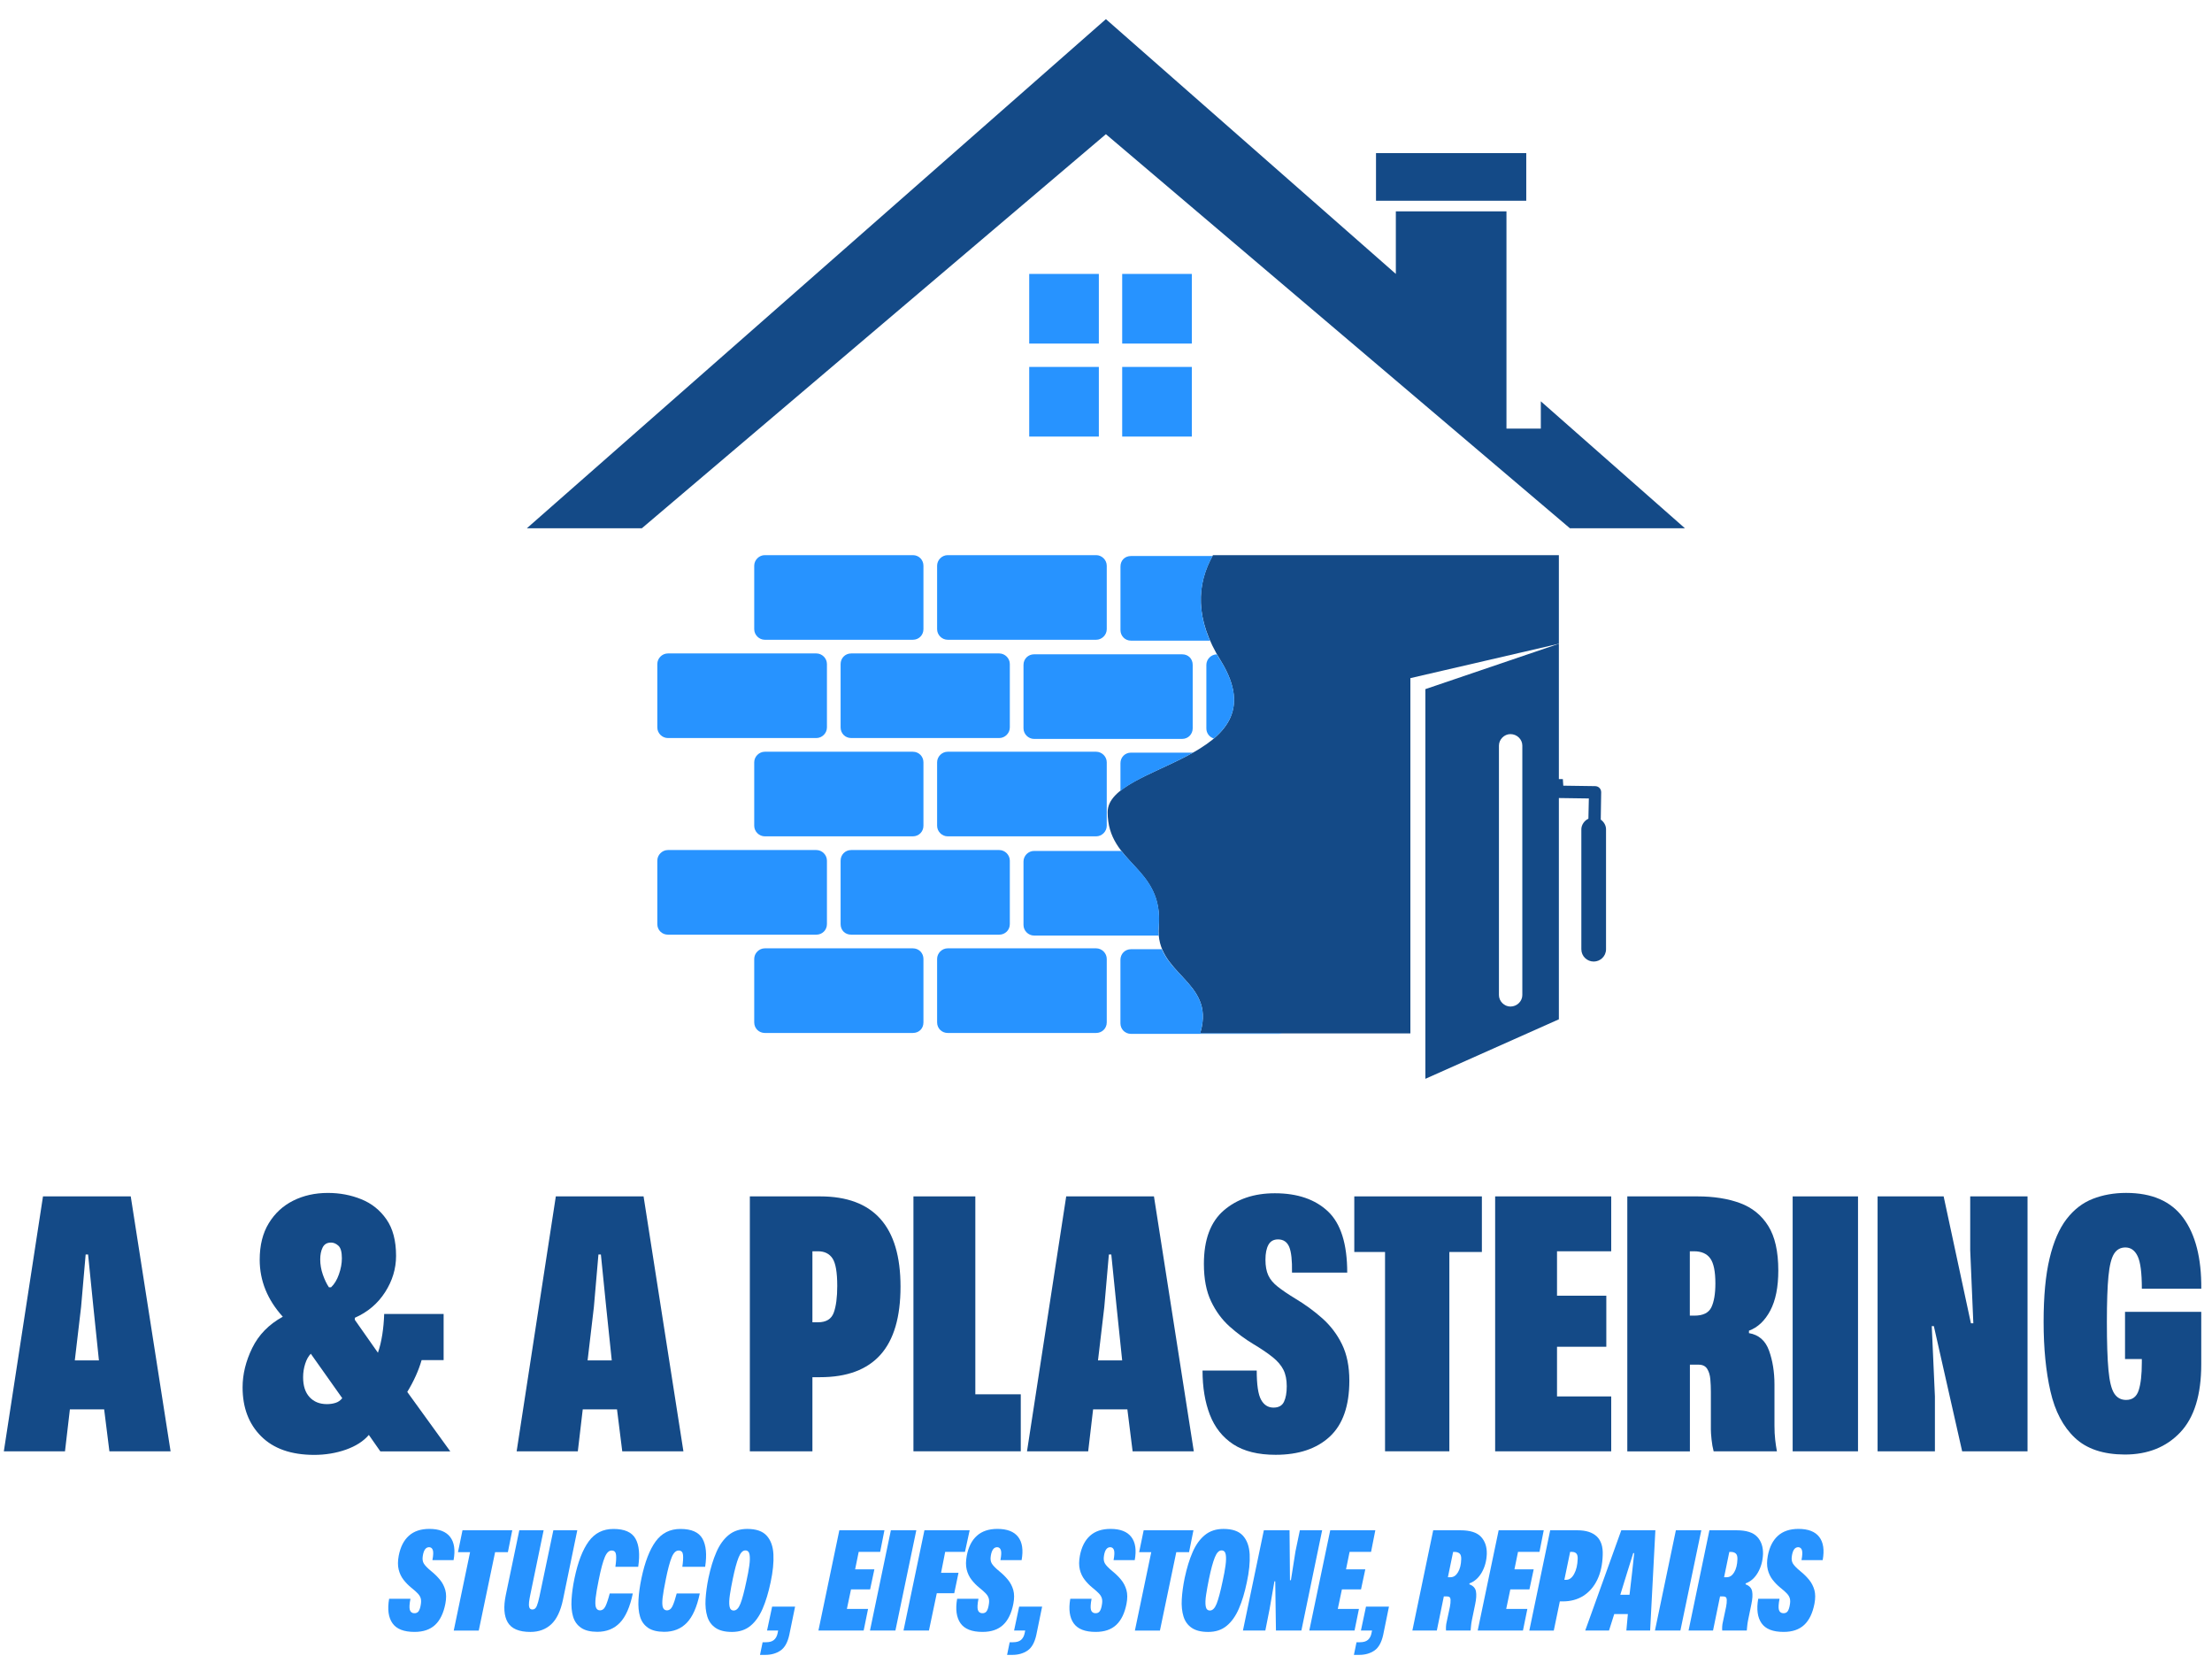 <svg xmlns="http://www.w3.org/2000/svg" width="94" height="71" viewBox="0 0 94 71" fill="none"><g clip-path="url(#clip0_244_3211)"><path d="M1.827 50.826H5.556L7.249 61.656H4.649L4.426 59.873H2.97L2.762 61.656H0.163L1.827 50.826ZM4.204 57.794L3.966 55.506L3.743 53.293H3.64L3.446 55.521L3.179 57.794H4.204Z" fill="#144A87"></path><path d="M11.097 61.017C10.571 60.493 10.309 59.799 10.309 58.938C10.309 58.384 10.445 57.826 10.718 57.267C10.991 56.708 11.424 56.264 12.017 55.938C11.363 55.215 11.036 54.408 11.036 53.517C11.036 52.903 11.165 52.386 11.423 51.965C11.68 51.544 12.026 51.224 12.463 51.006C12.898 50.789 13.388 50.679 13.934 50.679C14.438 50.679 14.912 50.768 15.353 50.947C15.793 51.124 16.15 51.41 16.422 51.801C16.695 52.192 16.831 52.709 16.831 53.353C16.831 53.898 16.675 54.413 16.363 54.898C16.051 55.383 15.623 55.744 15.079 55.983V56.071L16.06 57.468C16.139 57.24 16.2 56.986 16.245 56.703C16.289 56.421 16.316 56.127 16.326 55.82H18.852V57.78H17.917C17.788 58.226 17.585 58.676 17.307 59.133L19.135 61.659H16.163L15.674 60.96C15.445 61.228 15.122 61.435 14.7 61.585C14.279 61.733 13.826 61.808 13.34 61.808C12.369 61.804 11.622 61.543 11.097 61.017ZM13.155 59.354C13.338 59.552 13.583 59.651 13.89 59.651C14.019 59.651 14.141 59.634 14.254 59.599C14.368 59.565 14.464 59.498 14.544 59.398L13.208 57.511C13.109 57.61 13.029 57.752 12.97 57.935C12.911 58.118 12.881 58.309 12.881 58.506C12.88 58.872 12.971 59.155 13.155 59.354ZM14.068 54.688C14.206 54.56 14.319 54.376 14.402 54.139C14.486 53.901 14.528 53.674 14.528 53.455C14.528 53.188 14.479 53.01 14.38 52.921C14.282 52.832 14.177 52.788 14.068 52.788C13.899 52.788 13.781 52.857 13.711 52.996C13.642 53.135 13.608 53.304 13.608 53.501C13.608 53.719 13.645 53.934 13.719 54.148C13.793 54.361 13.879 54.541 13.979 54.689H14.068V54.688Z" fill="#144A87"></path><path d="M23.62 50.826H27.349L29.042 61.656H26.443L26.22 59.873H24.764L24.555 61.656H21.955L23.62 50.826ZM25.997 57.794L25.758 55.506L25.535 53.293H25.431L25.238 55.521L24.97 57.794H25.997Z" fill="#144A87"></path><path d="M31.865 50.826H34.851C37.129 50.826 38.268 52.103 38.268 54.658C38.268 55.957 37.983 56.922 37.414 57.556C36.844 58.19 35.99 58.507 34.851 58.507H34.524V61.656H31.865V50.826ZM34.524 53.158V56.174H34.763C35.109 56.174 35.331 56.038 35.431 55.765C35.53 55.493 35.579 55.114 35.579 54.629C35.579 54.055 35.513 53.666 35.379 53.463C35.246 53.261 35.04 53.158 34.763 53.158H34.524Z" fill="#144A87"></path><path d="M38.817 50.826H41.447V59.234H43.378V61.655H38.817V50.826Z" fill="#144A87"></path><path d="M45.309 50.826H49.038L50.731 61.656H48.131L47.908 59.873H46.452L46.243 61.656H43.643L45.309 50.826ZM47.687 57.794L47.449 55.506L47.225 53.293H47.122L46.928 55.521L46.66 57.794H47.687Z" fill="#144A87"></path><path d="M52.41 61.359C51.955 61.061 51.623 60.643 51.414 60.104C51.206 59.565 51.102 58.938 51.102 58.225H53.405C53.405 58.829 53.467 59.243 53.59 59.465C53.713 59.688 53.89 59.799 54.117 59.799C54.334 59.799 54.483 59.718 54.562 59.554C54.641 59.391 54.681 59.17 54.681 58.892C54.681 58.614 54.634 58.383 54.54 58.194C54.446 58.006 54.294 57.827 54.087 57.66C53.879 57.492 53.602 57.303 53.255 57.096C52.909 56.887 52.574 56.64 52.252 56.353C51.93 56.065 51.667 55.709 51.465 55.283C51.261 54.857 51.16 54.328 51.16 53.694C51.16 52.663 51.443 51.906 52.007 51.421C52.571 50.936 53.294 50.693 54.176 50.693C55.136 50.693 55.889 50.951 56.434 51.465C56.978 51.98 57.251 52.847 57.251 54.065H54.904C54.914 53.55 54.874 53.186 54.786 52.973C54.697 52.761 54.538 52.653 54.31 52.653C54.122 52.653 53.986 52.73 53.902 52.884C53.818 53.038 53.776 53.248 53.776 53.516C53.776 53.784 53.816 54.003 53.895 54.177C53.974 54.351 54.108 54.512 54.296 54.66C54.483 54.808 54.731 54.977 55.038 55.164C55.454 55.413 55.838 55.691 56.19 56.004C56.541 56.316 56.822 56.685 57.029 57.11C57.237 57.536 57.341 58.052 57.341 58.655C57.341 59.725 57.063 60.517 56.509 61.032C55.954 61.546 55.188 61.804 54.207 61.804C53.465 61.804 52.866 61.656 52.41 61.359Z" fill="#144A87"></path><path d="M58.858 53.188H57.551V50.826H62.973V53.188H61.591V61.655H58.858V53.188Z" fill="#144A87"></path><path d="M63.537 50.826H68.469V53.158H66.166V55.045H68.261V57.214H66.166V59.324H68.469V61.656H63.537V50.826Z" fill="#144A87"></path><path d="M69.152 50.826H72.138C72.822 50.826 73.421 50.92 73.936 51.108C74.451 51.297 74.852 51.618 75.139 52.075C75.427 52.53 75.57 53.164 75.57 53.976C75.57 54.679 75.457 55.246 75.228 55.678C75 56.108 74.699 56.393 74.323 56.532V56.635C74.738 56.704 75.023 56.952 75.176 57.378C75.329 57.804 75.407 58.284 75.407 58.819V60.558C75.407 60.786 75.417 60.986 75.437 61.16C75.457 61.334 75.481 61.499 75.511 61.657H72.822C72.782 61.509 72.753 61.34 72.733 61.153C72.713 60.965 72.704 60.821 72.704 60.722V59.118C72.704 58.94 72.696 58.764 72.681 58.591C72.666 58.418 72.622 58.272 72.548 58.153C72.474 58.035 72.352 57.975 72.184 57.975H71.813V61.66H69.153V50.826H69.152ZM72.005 55.892C72.372 55.892 72.612 55.774 72.726 55.536C72.839 55.298 72.896 54.962 72.896 54.525C72.896 54.021 72.825 53.666 72.68 53.463C72.537 53.261 72.306 53.158 71.989 53.158H71.81V55.891H72.005V55.892Z" fill="#144A87"></path><path d="M76.18 50.826H78.957V61.656H76.18V50.826Z" fill="#144A87"></path><path d="M79.789 50.826H82.596L83.755 56.218H83.858L83.725 53.114V50.826H86.161V61.656H83.383L82.18 56.338H82.091L82.225 59.324V61.656H79.789V50.826Z" fill="#144A87"></path><path d="M88.175 61.084C87.675 60.614 87.328 59.955 87.135 59.108C86.941 58.262 86.844 57.278 86.844 56.159C86.844 55.069 86.928 54.171 87.097 53.463C87.265 52.755 87.506 52.198 87.818 51.792C88.13 51.386 88.502 51.099 88.932 50.931C89.363 50.763 89.835 50.678 90.351 50.678C91.451 50.678 92.26 51.032 92.78 51.74C93.299 52.449 93.555 53.452 93.545 54.749H91.019C91.019 54.075 90.96 53.615 90.84 53.367C90.722 53.119 90.547 52.995 90.32 52.995C90.112 52.995 89.951 53.084 89.838 53.263C89.725 53.441 89.644 53.758 89.6 54.214C89.555 54.67 89.533 55.319 89.533 56.16C89.533 57.041 89.555 57.722 89.6 58.202C89.644 58.682 89.726 59.014 89.845 59.198C89.964 59.382 90.133 59.473 90.35 59.473C90.618 59.473 90.796 59.338 90.884 59.065C90.973 58.792 91.018 58.399 91.018 57.884V57.736H90.304V55.731H93.543V57.959C93.543 59.257 93.246 60.22 92.653 60.849C92.058 61.478 91.271 61.793 90.291 61.793C89.38 61.789 88.674 61.555 88.175 61.084Z" fill="#144A87"></path><path d="M16.679 68.961C16.506 68.716 16.458 68.369 16.536 67.921H17.442C17.398 68.147 17.39 68.303 17.416 68.391C17.442 68.479 17.501 68.527 17.593 68.534C17.683 68.538 17.748 68.51 17.79 68.449C17.83 68.389 17.861 68.299 17.88 68.177C17.899 68.069 17.899 67.978 17.88 67.906C17.86 67.835 17.818 67.764 17.754 67.696C17.69 67.628 17.6 67.547 17.482 67.454C17.358 67.353 17.247 67.24 17.149 67.115C17.052 66.99 16.983 66.845 16.942 66.68C16.901 66.514 16.902 66.318 16.944 66.092C17.015 65.722 17.158 65.439 17.374 65.245C17.59 65.049 17.881 64.952 18.247 64.952C18.66 64.952 18.954 65.066 19.13 65.294C19.305 65.522 19.354 65.85 19.275 66.278H18.376C18.415 66.072 18.42 65.931 18.393 65.852C18.366 65.774 18.315 65.733 18.241 65.729C18.097 65.726 18.006 65.848 17.967 66.097C17.944 66.233 17.96 66.344 18.014 66.43C18.069 66.515 18.172 66.622 18.324 66.746C18.465 66.86 18.588 66.981 18.695 67.111C18.803 67.242 18.878 67.389 18.924 67.552C18.968 67.716 18.969 67.909 18.926 68.131C18.848 68.532 18.703 68.832 18.491 69.03C18.278 69.229 17.987 69.328 17.617 69.328C17.164 69.329 16.852 69.207 16.679 68.961Z" fill="#2793FF"></path><path d="M19.976 65.94H19.462L19.654 65.011H21.769L21.583 65.94H21.04L20.345 69.271H19.282L19.976 65.94Z" fill="#2793FF"></path><path d="M21.577 68.923C21.417 68.653 21.389 68.264 21.495 67.757L22.068 65.011H23.102L22.529 67.78C22.509 67.874 22.495 67.966 22.482 68.058C22.471 68.149 22.475 68.226 22.493 68.286C22.513 68.347 22.558 68.376 22.628 68.376C22.709 68.376 22.771 68.326 22.812 68.224C22.852 68.123 22.891 67.989 22.925 67.821L23.515 65.011H24.532L23.925 67.955C23.824 68.438 23.657 68.788 23.425 69.004C23.193 69.22 22.898 69.329 22.54 69.329C22.058 69.329 21.737 69.194 21.577 68.923Z" fill="#2793FF"></path><path d="M24.694 69.154C24.528 69.04 24.415 68.883 24.354 68.681C24.294 68.479 24.271 68.237 24.288 67.957C24.304 67.677 24.346 67.371 24.416 67.04C24.56 66.354 24.76 65.835 25.018 65.483C25.275 65.13 25.625 64.954 26.069 64.954C26.541 64.954 26.853 65.093 27.007 65.369C27.161 65.645 27.198 66.043 27.121 66.561H26.151C26.182 66.351 26.192 66.185 26.18 66.061C26.169 65.939 26.11 65.875 26.005 65.871C25.884 65.864 25.783 65.957 25.702 66.151C25.62 66.346 25.534 66.666 25.445 67.109C25.378 67.432 25.335 67.689 25.313 67.878C25.292 68.067 25.296 68.202 25.324 68.284C25.354 68.365 25.407 68.408 25.485 68.412C25.589 68.416 25.671 68.358 25.73 68.237C25.788 68.116 25.849 67.934 25.911 67.694H26.892C26.771 68.27 26.588 68.686 26.341 68.941C26.094 69.197 25.773 69.324 25.38 69.324C25.088 69.323 24.859 69.267 24.694 69.154Z" fill="#2793FF"></path><path d="M27.539 69.154C27.374 69.04 27.26 68.883 27.2 68.681C27.139 68.479 27.117 68.237 27.133 67.957C27.149 67.677 27.191 67.371 27.261 67.04C27.406 66.354 27.606 65.835 27.863 65.483C28.12 65.13 28.471 64.954 28.915 64.954C29.386 64.954 29.698 65.093 29.853 65.369C30.007 65.645 30.044 66.043 29.966 66.561H28.996C29.027 66.351 29.037 66.185 29.026 66.061C29.015 65.939 28.956 65.875 28.851 65.871C28.73 65.864 28.629 65.957 28.547 66.151C28.466 66.346 28.379 66.666 28.291 67.109C28.224 67.432 28.181 67.689 28.158 67.878C28.137 68.067 28.141 68.202 28.169 68.284C28.199 68.365 28.252 68.408 28.33 68.412C28.435 68.416 28.516 68.358 28.576 68.237C28.634 68.116 28.694 67.934 28.757 67.694H29.738C29.617 68.27 29.433 68.686 29.186 68.941C28.939 69.197 28.619 69.324 28.225 69.324C27.933 69.323 27.704 69.267 27.539 69.154Z" fill="#2793FF"></path><path d="M30.407 69.156C30.238 69.041 30.12 68.88 30.056 68.671C29.992 68.463 29.967 68.219 29.983 67.941C30 67.662 30.04 67.362 30.106 67.039C30.196 66.614 30.308 66.246 30.445 65.934C30.581 65.623 30.756 65.381 30.968 65.21C31.18 65.038 31.442 64.953 31.754 64.953C32.132 64.953 32.407 65.048 32.581 65.24C32.754 65.431 32.85 65.695 32.867 66.034C32.884 66.374 32.845 66.768 32.748 67.22C32.657 67.652 32.545 68.026 32.408 68.342C32.271 68.657 32.098 68.901 31.889 69.072C31.678 69.244 31.417 69.329 31.106 69.329C30.809 69.329 30.577 69.272 30.407 69.156ZM31.464 68.132C31.541 67.941 31.627 67.614 31.724 67.151C31.775 66.921 31.815 66.709 31.842 66.514C31.869 66.319 31.873 66.162 31.853 66.044C31.833 65.926 31.773 65.866 31.672 65.866C31.563 65.866 31.468 65.965 31.388 66.164C31.307 66.362 31.225 66.666 31.14 67.076C31.089 67.321 31.048 67.546 31.017 67.751C30.987 67.955 30.98 68.118 31 68.238C31.02 68.359 31.08 68.419 31.182 68.419C31.294 68.418 31.389 68.322 31.464 68.132Z" fill="#2793FF"></path><path d="M32.408 69.767H32.549C32.697 69.767 32.809 69.736 32.884 69.673C32.961 69.611 33.011 69.522 33.039 69.41L33.068 69.27H32.596L32.812 68.253H33.788L33.542 69.451C33.472 69.774 33.347 69.998 33.168 70.12C32.989 70.242 32.773 70.304 32.519 70.304H32.297L32.408 69.767Z" fill="#2793FF"></path><path d="M35.668 65.011H37.584L37.403 65.928H36.491L36.339 66.67H37.157L36.976 67.522H36.164L35.989 68.352H36.889L36.702 69.268H34.78L35.668 65.011Z" fill="#2793FF"></path><path d="M37.858 65.011H38.939L38.051 69.27H36.97L37.858 65.011Z" fill="#2793FF"></path><path d="M39.284 65.011H41.206L41.007 65.928H40.166L39.991 66.817H40.732L40.551 67.686H39.809L39.476 69.27H38.395L39.284 65.011Z" fill="#2793FF"></path><path d="M40.817 68.961C40.645 68.716 40.596 68.369 40.674 67.921H41.58C41.537 68.147 41.528 68.303 41.554 68.391C41.58 68.479 41.639 68.527 41.732 68.534C41.822 68.538 41.886 68.51 41.928 68.449C41.969 68.389 41.999 68.299 42.018 68.177C42.038 68.069 42.038 67.978 42.018 67.906C41.998 67.835 41.956 67.764 41.892 67.696C41.828 67.628 41.738 67.547 41.621 67.454C41.496 67.353 41.385 67.24 41.288 67.115C41.19 66.99 41.121 66.845 41.08 66.68C41.039 66.514 41.041 66.318 41.083 66.092C41.153 65.722 41.296 65.439 41.512 65.245C41.728 65.049 42.019 64.952 42.386 64.952C42.799 64.952 43.093 65.066 43.268 65.294C43.443 65.522 43.491 65.85 43.414 66.278H42.514C42.553 66.072 42.559 65.931 42.531 65.852C42.504 65.774 42.454 65.733 42.38 65.729C42.235 65.726 42.144 65.848 42.104 66.097C42.081 66.233 42.097 66.344 42.151 66.43C42.206 66.515 42.309 66.622 42.461 66.746C42.602 66.86 42.725 66.981 42.832 67.111C42.94 67.242 43.015 67.389 43.061 67.552C43.105 67.716 43.106 67.909 43.063 68.131C42.985 68.532 42.84 68.832 42.628 69.03C42.415 69.229 42.124 69.328 41.754 69.328C41.304 69.329 40.991 69.207 40.817 68.961Z" fill="#2793FF"></path><path d="M42.907 69.767H43.047C43.195 69.767 43.307 69.736 43.383 69.673C43.458 69.61 43.51 69.522 43.537 69.41L43.567 69.27H43.094L43.31 68.253H44.286L44.04 69.451C43.97 69.774 43.846 69.998 43.667 70.12C43.488 70.242 43.272 70.304 43.019 70.304H42.797L42.907 69.767Z" fill="#2793FF"></path><path d="M45.625 68.961C45.452 68.716 45.404 68.369 45.482 67.921H46.387C46.344 68.147 46.336 68.303 46.361 68.391C46.387 68.479 46.447 68.527 46.539 68.534C46.629 68.538 46.693 68.51 46.735 68.449C46.776 68.389 46.807 68.299 46.825 68.177C46.845 68.069 46.845 67.978 46.825 67.906C46.806 67.835 46.764 67.764 46.7 67.696C46.635 67.628 46.545 67.547 46.428 67.454C46.303 67.353 46.192 67.24 46.095 67.115C45.998 66.99 45.928 66.845 45.888 66.68C45.847 66.514 45.848 66.318 45.89 66.092C45.96 65.722 46.104 65.439 46.319 65.245C46.535 65.049 46.827 64.952 47.193 64.952C47.605 64.952 47.9 65.066 48.075 65.294C48.251 65.522 48.3 65.85 48.221 66.278H47.322C47.361 66.072 47.366 65.931 47.339 65.852C47.312 65.774 47.261 65.733 47.187 65.729C47.043 65.726 46.951 65.848 46.913 66.097C46.89 66.233 46.906 66.344 46.96 66.43C47.014 66.515 47.118 66.622 47.27 66.746C47.41 66.86 47.534 66.981 47.641 67.111C47.748 67.242 47.824 67.389 47.869 67.552C47.914 67.716 47.915 67.909 47.872 68.131C47.794 68.532 47.648 68.832 47.436 69.03C47.224 69.229 46.933 69.328 46.563 69.328C46.111 69.329 45.799 69.207 45.625 68.961Z" fill="#2793FF"></path><path d="M48.923 65.94H48.409L48.601 65.011H50.716L50.53 65.94H49.987L49.292 69.271H48.228L48.923 65.94Z" fill="#2793FF"></path><path d="M50.643 69.156C50.474 69.041 50.357 68.88 50.293 68.671C50.229 68.463 50.204 68.219 50.22 67.941C50.236 67.662 50.277 67.362 50.343 67.039C50.434 66.614 50.546 66.246 50.683 65.934C50.818 65.623 50.994 65.381 51.206 65.21C51.418 65.038 51.68 64.953 51.992 64.953C52.37 64.953 52.645 65.048 52.819 65.24C52.991 65.431 53.088 65.695 53.105 66.034C53.122 66.374 53.083 66.768 52.985 67.22C52.895 67.652 52.783 68.026 52.646 68.342C52.509 68.657 52.336 68.901 52.126 69.072C51.917 69.244 51.655 69.329 51.344 69.329C51.045 69.329 50.813 69.272 50.643 69.156ZM51.701 68.132C51.777 67.941 51.864 67.614 51.961 67.151C52.012 66.921 52.051 66.709 52.078 66.514C52.105 66.319 52.109 66.162 52.089 66.044C52.07 65.926 52.009 65.866 51.908 65.866C51.799 65.866 51.704 65.965 51.624 66.164C51.544 66.362 51.461 66.666 51.376 67.076C51.326 67.321 51.285 67.546 51.254 67.751C51.223 67.955 51.217 68.118 51.237 68.238C51.257 68.359 51.317 68.419 51.418 68.419C51.53 68.418 51.625 68.322 51.701 68.132Z" fill="#2793FF"></path><path d="M53.708 65.011H54.8L54.818 67.132H54.858L55.051 65.911L55.238 65.011H56.185L55.303 69.27H54.222L54.192 67.178H54.157L53.953 68.353L53.771 69.27H52.819L53.708 65.011Z" fill="#2793FF"></path><path d="M56.529 65.011H58.445L58.264 65.928H57.352L57.2 66.67H58.019L57.837 67.522H57.025L56.85 68.352H57.749L57.562 69.268H55.639L56.529 65.011Z" fill="#2793FF"></path><path d="M57.646 69.767H57.786C57.935 69.767 58.047 69.736 58.122 69.673C58.199 69.611 58.249 69.522 58.276 69.41L58.306 69.27H57.833L58.049 68.253H59.025L58.78 69.451C58.709 69.774 58.585 69.998 58.406 70.12C58.227 70.242 58.011 70.304 57.757 70.304H57.535L57.646 69.767Z" fill="#2793FF"></path><path d="M60.905 65.011H62.061C62.474 65.011 62.765 65.104 62.937 65.289C63.108 65.474 63.19 65.716 63.182 66.016C63.171 66.312 63.099 66.575 62.967 66.804C62.834 67.034 62.66 67.188 62.447 67.266L62.441 67.306C62.6 67.364 62.694 67.464 62.721 67.604C62.748 67.744 62.736 67.93 62.687 68.159L62.546 68.843C62.53 68.92 62.519 69.002 62.511 69.085C62.504 69.167 62.498 69.23 62.494 69.268H61.449C61.445 69.214 61.445 69.155 61.449 69.091C61.453 69.026 61.462 68.964 61.478 68.901L61.613 68.27C61.636 68.153 61.646 68.049 61.642 67.958C61.639 67.867 61.59 67.821 61.497 67.821H61.356L61.059 69.27H60.019L60.905 65.011ZM61.646 67.004C61.771 67.004 61.874 66.934 61.958 66.794C62.042 66.654 62.088 66.47 62.095 66.239C62.099 66.122 62.076 66.042 62.025 65.997C61.974 65.953 61.904 65.93 61.815 65.93H61.751L61.529 67.005H61.646V67.004Z" fill="#2793FF"></path><path d="M63.686 65.011H65.602L65.421 65.928H64.509L64.357 66.67H65.175L64.994 67.522H64.182L64.007 68.352H64.906L64.719 69.268H62.796L63.686 65.011Z" fill="#2793FF"></path><path d="M65.876 65.011H67.032C67.399 65.011 67.673 65.099 67.857 65.274C68.039 65.449 68.123 65.712 68.108 66.063C68.097 66.467 68.019 66.818 67.878 67.111C67.736 67.405 67.54 67.632 67.29 67.793C67.041 67.952 66.747 68.032 66.408 68.032H66.286L66.029 69.271H64.989L65.876 65.011ZM66.724 65.929L66.478 67.115H66.56C66.692 67.115 66.804 67.031 66.895 66.863C66.987 66.696 67.036 66.482 67.045 66.221C67.048 66.116 67.029 66.04 66.987 65.996C66.944 65.951 66.882 65.929 66.8 65.929H66.724Z" fill="#2793FF"></path><path d="M68.897 65.011H70.346L70.123 69.27H69.113L69.177 68.569H68.598L68.376 69.27H67.365L68.897 65.011ZM69.247 67.752L69.358 66.799L69.446 65.981H69.405L69.153 66.787L68.855 67.751H69.247V67.752Z" fill="#2793FF"></path><path d="M71.217 65.011H72.298L71.409 69.27H70.328L71.217 65.011Z" fill="#2793FF"></path><path d="M72.642 65.011H73.798C74.211 65.011 74.503 65.104 74.674 65.289C74.846 65.474 74.927 65.716 74.92 66.016C74.909 66.312 74.836 66.575 74.704 66.804C74.572 67.034 74.398 67.188 74.184 67.266L74.178 67.306C74.337 67.364 74.431 67.464 74.458 67.604C74.485 67.744 74.473 67.93 74.424 68.159L74.283 68.843C74.267 68.92 74.256 69.002 74.248 69.085C74.241 69.167 74.235 69.23 74.231 69.268H73.186C73.182 69.214 73.182 69.155 73.186 69.091C73.19 69.026 73.2 68.964 73.216 68.901L73.35 68.27C73.374 68.153 73.383 68.049 73.38 67.958C73.376 67.867 73.327 67.821 73.234 67.821H73.094L72.796 69.27H71.756L72.642 65.011ZM73.383 67.004C73.508 67.004 73.612 66.934 73.696 66.794C73.78 66.654 73.825 66.47 73.833 66.239C73.836 66.122 73.813 66.042 73.762 65.997C73.712 65.953 73.641 65.93 73.552 65.93H73.488L73.266 67.005H73.383V67.004Z" fill="#2793FF"></path><path d="M74.859 68.961C74.686 68.716 74.638 68.369 74.716 67.921H75.622C75.579 68.147 75.57 68.303 75.596 68.391C75.622 68.479 75.681 68.527 75.774 68.534C75.864 68.538 75.928 68.51 75.97 68.449C76.01 68.389 76.041 68.299 76.06 68.177C76.08 68.069 76.08 67.978 76.06 67.906C76.04 67.835 75.998 67.764 75.934 67.696C75.87 67.628 75.78 67.547 75.662 67.454C75.538 67.353 75.427 67.24 75.329 67.115C75.232 66.99 75.163 66.845 75.122 66.68C75.081 66.514 75.083 66.318 75.124 66.092C75.195 65.722 75.338 65.439 75.554 65.245C75.77 65.049 76.061 64.952 76.428 64.952C76.84 64.952 77.135 65.066 77.31 65.294C77.485 65.522 77.534 65.85 77.456 66.278H76.556C76.595 66.072 76.6 65.931 76.573 65.852C76.546 65.774 76.496 65.733 76.421 65.729C76.277 65.726 76.186 65.848 76.147 66.097C76.124 66.233 76.14 66.344 76.194 66.43C76.249 66.515 76.352 66.622 76.504 66.746C76.645 66.86 76.768 66.981 76.876 67.111C76.983 67.242 77.058 67.389 77.104 67.552C77.148 67.716 77.149 67.909 77.106 68.131C77.028 68.532 76.883 68.832 76.671 69.03C76.458 69.229 76.167 69.328 75.797 69.328C75.344 69.329 75.032 69.207 74.859 68.961Z" fill="#2793FF"></path><path fill-rule="evenodd" clip-rule="evenodd" d="M59.935 43.902H51.021V43.827C51.639 41.655 49.074 41.411 49.242 39.37C49.448 36.805 47.07 36.729 47.07 34.501C47.07 32.403 54.504 32.348 51.882 28.078C50.758 26.28 50.852 24.82 51.545 23.584H66.245V27.348L59.935 28.809V43.902Z" fill="#144A87"></path><path fill-rule="evenodd" clip-rule="evenodd" d="M60.572 29.276L66.245 27.348V33.097H66.414L66.433 33.378L67.781 33.397C67.931 33.397 68.043 33.509 68.043 33.658L68.025 34.819C68.155 34.913 68.249 35.062 68.249 35.231V40.325C68.249 40.625 68.006 40.849 67.725 40.849C67.443 40.849 67.2 40.625 67.2 40.325V35.231C67.2 35.044 67.331 34.856 67.5 34.782L67.519 33.921L66.245 33.903V43.303L60.572 45.831V29.276ZM64.186 31.187C64.467 31.187 64.692 31.411 64.692 31.674V42.273C64.692 42.535 64.467 42.761 64.186 42.761C63.924 42.761 63.698 42.536 63.698 42.273V31.674C63.7 31.411 63.924 31.187 64.186 31.187Z" fill="#144A87"></path><path fill-rule="evenodd" clip-rule="evenodd" d="M27.276 22.442L46.996 5.701L66.714 22.442H71.602L65.478 17.049V18.209H64.018V17.929V15.925V15.776V8.978H59.317V11.637L46.996 0.813L22.389 22.442H27.276Z" fill="#144A87"></path><path fill-rule="evenodd" clip-rule="evenodd" d="M32.501 23.584H38.792C39.054 23.584 39.242 23.79 39.242 24.034V26.73C39.242 26.973 39.054 27.179 38.792 27.179H32.501C32.258 27.179 32.051 26.973 32.051 26.73V24.034C32.051 23.79 32.258 23.584 32.501 23.584Z" fill="#2793FF"></path><path fill-rule="evenodd" clip-rule="evenodd" d="M40.272 23.584H46.582C46.825 23.584 47.032 23.79 47.032 24.034V26.73C47.032 26.973 46.825 27.179 46.582 27.179H40.272C40.029 27.179 39.823 26.973 39.823 26.73V24.034C39.823 23.79 40.029 23.584 40.272 23.584Z" fill="#2793FF"></path><path fill-rule="evenodd" clip-rule="evenodd" d="M48.063 23.621H51.528C50.967 24.652 50.816 25.813 51.416 27.217H48.064C47.803 27.217 47.615 27.011 47.615 26.768V24.072C47.613 23.809 47.8 23.621 48.063 23.621Z" fill="#2793FF"></path><path fill-rule="evenodd" clip-rule="evenodd" d="M28.382 27.76H34.692C34.935 27.76 35.141 27.966 35.141 28.209V30.905C35.141 31.148 34.935 31.354 34.692 31.354H28.382C28.139 31.354 27.933 31.148 27.933 30.905V28.209C27.933 27.966 28.139 27.76 28.382 27.76Z" fill="#2793FF"></path><path fill-rule="evenodd" clip-rule="evenodd" d="M36.172 27.76H42.464C42.706 27.76 42.913 27.966 42.913 28.209V30.905C42.913 31.148 42.706 31.354 42.464 31.354H36.172C35.91 31.354 35.722 31.148 35.722 30.905V28.209C35.722 27.966 35.91 27.76 36.172 27.76Z" fill="#2793FF"></path><path fill-rule="evenodd" clip-rule="evenodd" d="M43.943 27.797H50.235C50.496 27.797 50.684 27.985 50.684 28.246V30.942C50.684 31.185 50.496 31.391 50.235 31.391H43.943C43.7 31.391 43.494 31.185 43.494 30.942V28.246C43.494 27.985 43.7 27.797 43.943 27.797Z" fill="#2793FF"></path><path fill-rule="evenodd" clip-rule="evenodd" d="M51.584 31.374C51.396 31.317 51.265 31.15 51.265 30.944V28.247C51.265 28.004 51.471 27.798 51.714 27.798C51.771 27.892 51.808 27.986 51.883 28.079C52.838 29.633 52.463 30.625 51.584 31.374Z" fill="#2793FF"></path><path fill-rule="evenodd" clip-rule="evenodd" d="M32.501 31.936H38.792C39.054 31.936 39.242 32.142 39.242 32.385V35.081C39.242 35.324 39.054 35.53 38.792 35.53H32.501C32.258 35.53 32.051 35.324 32.051 35.081V32.385C32.051 32.142 32.258 31.936 32.501 31.936Z" fill="#2793FF"></path><path fill-rule="evenodd" clip-rule="evenodd" d="M40.272 31.936H46.582C46.825 31.936 47.032 32.142 47.032 32.385V35.081C47.032 35.324 46.825 35.53 46.582 35.53H40.272C40.029 35.53 39.823 35.324 39.823 35.081V32.385C39.823 32.142 40.029 31.936 40.272 31.936Z" fill="#2793FF"></path><path fill-rule="evenodd" clip-rule="evenodd" d="M48.063 31.974H50.704C49.636 32.574 48.326 33.023 47.614 33.603V32.423C47.613 32.18 47.8 31.974 48.063 31.974Z" fill="#2793FF"></path><path fill-rule="evenodd" clip-rule="evenodd" d="M28.382 36.112H34.692C34.935 36.112 35.141 36.319 35.141 36.562V39.258C35.141 39.519 34.935 39.707 34.692 39.707H28.382C28.139 39.707 27.933 39.519 27.933 39.258V36.562C27.933 36.319 28.139 36.112 28.382 36.112Z" fill="#2793FF"></path><path fill-rule="evenodd" clip-rule="evenodd" d="M36.172 36.112H42.464C42.706 36.112 42.913 36.319 42.913 36.562V39.258C42.913 39.519 42.706 39.707 42.464 39.707H36.172C35.91 39.707 35.722 39.519 35.722 39.258V36.562C35.722 36.319 35.91 36.112 36.172 36.112Z" fill="#2793FF"></path><path fill-rule="evenodd" clip-rule="evenodd" d="M43.943 36.15H47.651C48.344 37.029 49.392 37.629 49.243 39.37C49.224 39.501 49.224 39.632 49.243 39.745H43.943C43.7 39.745 43.494 39.539 43.494 39.296V36.6C43.494 36.355 43.7 36.15 43.943 36.15Z" fill="#2793FF"></path><path fill-rule="evenodd" clip-rule="evenodd" d="M32.501 40.288H38.792C39.054 40.288 39.242 40.494 39.242 40.737V43.433C39.242 43.695 39.054 43.883 38.792 43.883H32.501C32.258 43.883 32.051 43.695 32.051 43.433V40.737C32.051 40.494 32.258 40.288 32.501 40.288Z" fill="#2793FF"></path><path fill-rule="evenodd" clip-rule="evenodd" d="M40.272 40.288H46.582C46.825 40.288 47.032 40.494 47.032 40.737V43.433C47.032 43.695 46.825 43.883 46.582 43.883H40.272C40.029 43.883 39.823 43.695 39.823 43.433V40.737C39.823 40.494 40.029 40.288 40.272 40.288Z" fill="#2793FF"></path><path fill-rule="evenodd" clip-rule="evenodd" d="M48.063 40.325H49.373C49.898 41.562 51.527 42.048 51.021 43.827V43.902H54.466C54.429 43.921 54.391 43.921 54.354 43.921H48.062C47.8 43.921 47.613 43.715 47.613 43.472V40.776C47.613 40.531 47.8 40.325 48.063 40.325Z" fill="#2793FF"></path><path fill-rule="evenodd" clip-rule="evenodd" d="M43.737 11.637H46.696V14.596H43.737V11.637ZM46.696 15.588V18.547H43.737V15.588H46.696ZM47.688 11.637H50.647V14.596H47.688V11.637ZM50.647 15.588V18.547H47.688V15.588H50.647Z" fill="#2793FF"></path><path d="M64.859 6.505H58.474V8.528H64.859V6.505Z" fill="#144A87"></path></g><defs><clipPath id="clip0_244_3211"><rect width="93.99" height="70" fill="white" transform="translate(0 0.813)"></rect></clipPath></defs></svg>